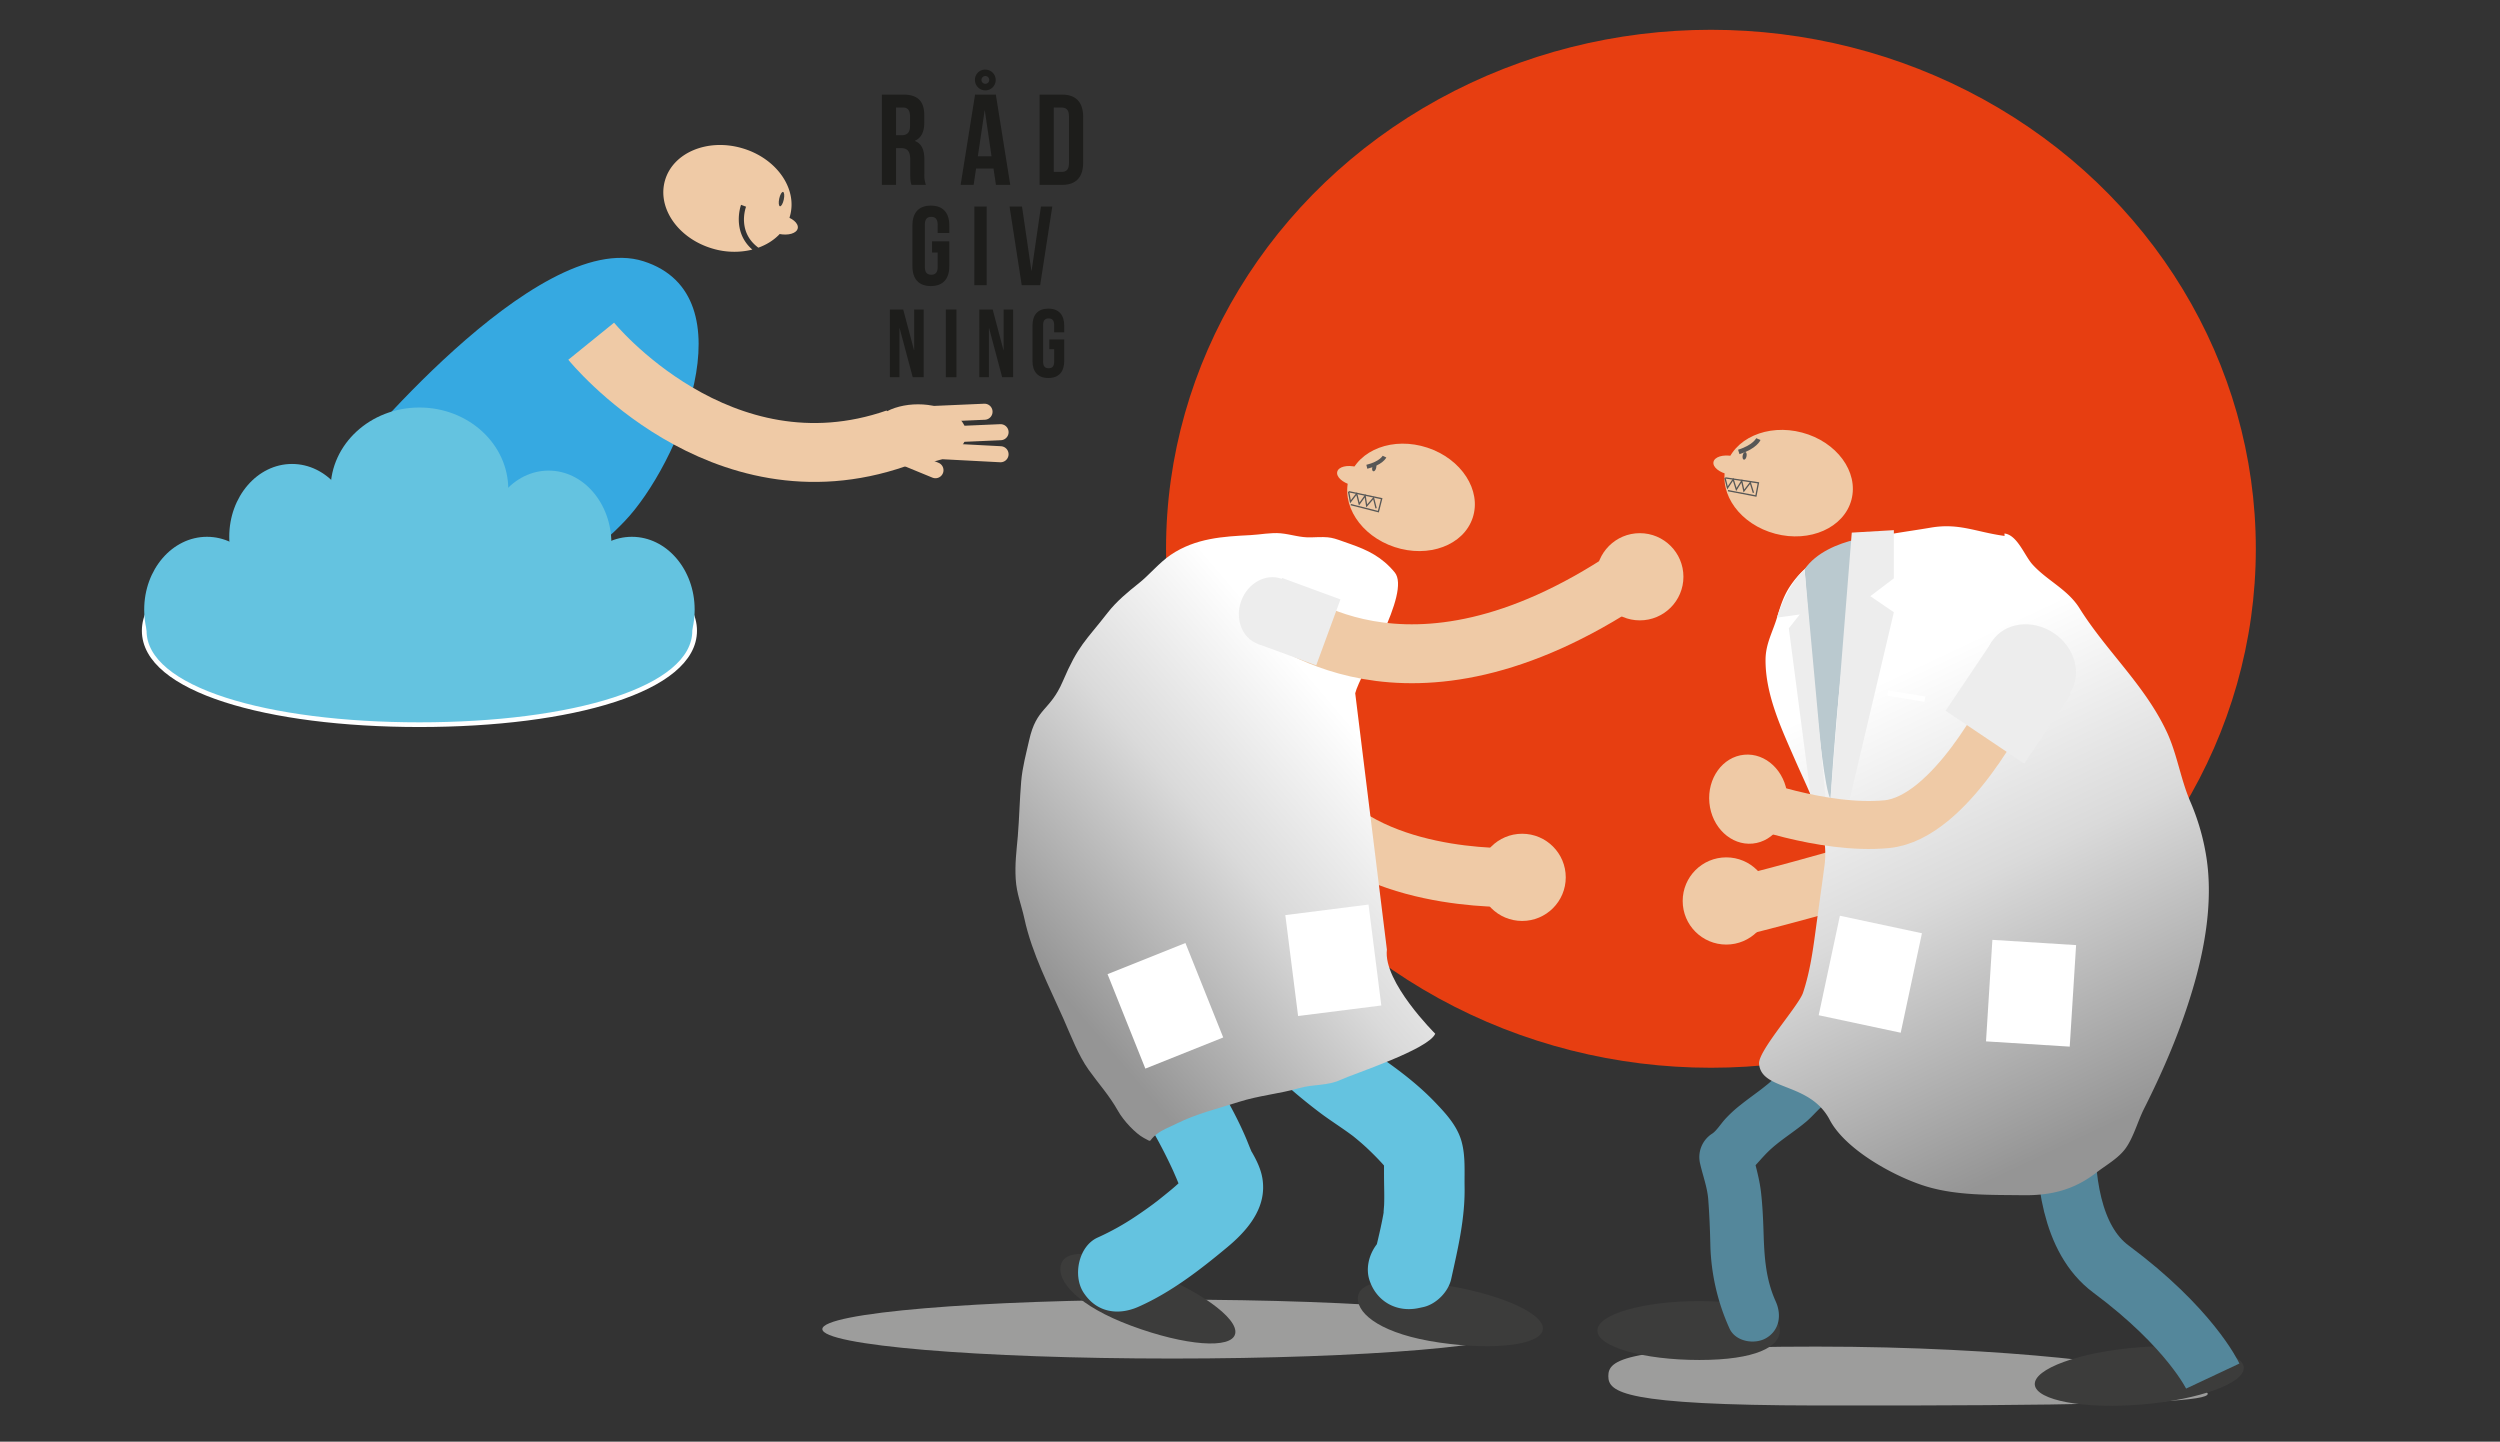 <svg id="Lag_1" data-name="Lag 1" xmlns="http://www.w3.org/2000/svg" xmlns:xlink="http://www.w3.org/1999/xlink" viewBox="0 0 1203.51 694.01"><rect x="0" y="0" width="1203.51" height="694.01" fill="#333333" stroke="none"/><defs><style>.cls-1{fill:#efcaa6;}.cls-2{fill:#e73e11;}.cls-3{fill:#9d9d9c;}.cls-4{fill:#3c3c3b;}.cls-14,.cls-15,.cls-17,.cls-18,.cls-20,.cls-22,.cls-5,.cls-9{fill:none;}.cls-20,.cls-22,.cls-5{stroke:#efcaa6;}.cls-14,.cls-15,.cls-17,.cls-18,.cls-20,.cls-22,.cls-23,.cls-5,.cls-9{stroke-miterlimit:10;}.cls-5,.cls-9{stroke-width:28.35px;}.cls-23,.cls-6{fill:#64c3e0;}.cls-7{fill:url(#Ikke-navngivet_forløb_5);}.cls-8{fill:#54879b;}.cls-9{stroke:#54879b;}.cls-10{fill:url(#Ikke-navngivet_forløb_5-2);}.cls-11{fill:#fff;}.cls-12{fill:#bac9cf;}.cls-13{fill:#ededed;}.cls-14,.cls-23{stroke:#fff;}.cls-14{stroke-width:2.58px;}.cls-15,.cls-17,.cls-18{stroke:#575756;}.cls-15{stroke-width:0.64px;}.cls-16{fill:#575756;}.cls-17{stroke-width:1.95px;}.cls-18{stroke-width:2.24px;}.cls-19{fill:#36a9e1;}.cls-20{stroke-linecap:round;stroke-width:7.73px;}.cls-21{fill:#1d1d1b;}.cls-22{stroke-width:23.1px;}.cls-23{stroke-width:2.26px;}</style><linearGradient id="Ikke-navngivet_forløb_5" x1="657.52" y1="356.79" x2="512.54" y2="480.5" gradientUnits="userSpaceOnUse"><stop offset="0" stop-color="#fff"/><stop offset="0.44" stop-color="#dadada"/><stop offset="1" stop-color="#959595"/></linearGradient><linearGradient id="Ikke-navngivet_forløb_5-2" x1="897.29" y1="332.11" x2="999.74" y2="549.25" xlink:href="#Ikke-navngivet_forløb_5"/></defs><title>dårligt arbejdsmiljø SVG</title><path class="cls-1" d="M357.12,71.3c-16.6-4.77-33.17,2.21-37,15.59s6.51,28.07,23.11,32.84a36.43,36.43,0,0,0,18.95.43c-10.09-8.78-5.49-21.43-5.43-21.56l2.41.91c-.19.49-4.4,12.12,5.92,19.72l0,0c7.41-2.67,13.14-8,15.19-15.13C384.07,90.76,373.72,76.06,357.12,71.3Z"/><ellipse class="cls-2" cx="823.65" cy="264.18" rx="262.31" ry="249.84"/><ellipse class="cls-3" cx="564.32" cy="639.83" rx="168.44" ry="14.18"/><path class="cls-3" d="M1042.89,662.44c10.66,7.85,90.61,14.6-168.44,14.17-93-.15-100.2-6.34-100.2-14.17s7.17-14.18,100.2-14.18S1036.59,657.79,1042.89,662.44Z"/><path class="cls-4" d="M856.84,640.53c0,7.83-11.66,14.17-38.75,14.17S769,648.36,769,640.53s22-14.18,49.06-14.18S856.84,632.7,856.84,640.53Z"/><path class="cls-4" d="M742.76,639.53c0,7.72-22.26,10.77-49.71,6.81s-39.38-13.45-39.37-21.18,12-10.77,39.4-6.81S742.77,631.8,742.76,639.53Z"/><path class="cls-4" d="M594.63,642.05c-1.63,7.55-24,5.85-50-3.81s-35.67-21.43-34-29,13.95-8,39.95,1.63S596.27,634.5,594.63,642.05Z"/><path class="cls-5" d="M732.77,422.36s-65,4-97.87-31"/><path class="cls-6" d="M540.85,515.69c-3.71-.73-4.57-.82-2.6-.27l-2.92-1.14c3,1.5-2.81-3-.57-.4.77.89,1.63,1.75,2.43,2.61,2.74,2.92-2-3,0,.08,2.42,3.67,4.74,7.42,7.18,11.08a242.62,242.62,0,0,1,20.4,36c.24.54,2.24,5.17,1.47,3.33-.52-1.23-.38-.9.4,1s1.46,3.54,2.24,5.28a17.08,17.08,0,0,0,1.76,3.43c.71,1.37.44.64-.83-2.2a10.89,10.89,0,0,1-.21-4.61,7.75,7.75,0,0,1,.74-3.24c-1,1.47-1.08,1.62-.26.47,1.7-1.95-1.88,1.75-2.3,2.15-2.33,2.2-4.83,4.22-7.33,6.24l-3.67,2.94.65-.51c-.68.52-1.35,1-2,1.52q-4.19,3.11-8.52,6a125,125,0,0,1-18.4,10.27c-9.29,4.09-12.15,18.35-6.94,26.44,6.2,9.62,16.52,11.32,26.45,6.94,15.71-6.94,29.69-17.77,42.81-28.7,8.43-7,16.88-16.38,17.23-28,.17-5.49-1.27-9.89-3.73-14.72-.38-.75-3-5.61-1.06-1.64-1.39-2.81-2.43-5.82-3.68-8.7-6.31-14.62-14.46-27.59-23-41s-18-28.7-35.77-29.28c-10.12-.34-19.79,9.12-19.33,19.33.48,10.75,8.49,19,19.33,19.33Z"/><path class="cls-6" d="M607.46,511.31A264.22,264.22,0,0,0,635.87,536c4.53,3.37,9.29,6.39,13.86,9.71,1.5,1.09,2.62,2,.5.31q1.82,1.42,3.59,2.92c2,1.66,3.87,3.37,5.72,5.15s3.78,3.75,5.58,5.7c.92,1,1.79,2.06,2.72,3,1.82,1.93-2-3.21-.46-.33l-1.12-2.67c.35,1.5.38,1.37.09-.4,0-3.54-.09.55-.08,1.32,0,3.17,0,6.34.05,9.52s.14,6.59,0,9.89c0,.34-.55,6.2,0,2.07-.19,1.51-.49,3-.78,4.51-1.2,6.3-2.83,12.51-4.21,18.77l13.5-13.5-2.08.45c-9.89,2.14-16.59,14.22-13.5,23.77,3.38,10.43,13.18,15.8,23.78,13.5l2.08-.44c6.22-1.35,12.13-7.3,13.5-13.51,3.27-14.84,6.72-29.2,6.45-44.52-.12-7.16.49-14.72-1.46-21.71-2-7.25-7.15-13-12.2-18.29-8.82-9.34-19.12-17-29.69-24.18-1.42-1-2.83-1.95-4.22-3-.33-.24-4.77-3.63-1.45-1q-3.26-2.55-6.39-5.25c-5.13-4.39-10-9.06-14.79-13.83-7.18-7.14-20.27-7.7-27.34,0s-7.66,19.72,0,27.34Z"/><path class="cls-5" d="M976.56,370.45S952.94,403,914,414.9c-47.72,14.59-82.51,22.76-82.51,22.76"/><circle class="cls-1" cx="831.04" cy="433.73" r="20.99"/><circle class="cls-1" cx="732.77" cy="422.36" r="20.99"/><circle class="cls-1" cx="789.42" cy="277.66" r="20.99"/><path class="cls-7" d="M667.66,457.17c-1.92,15.49,23.27,40.47,23.27,40.47-3.23,7.58-39.31,19.28-45.21,22.06-6.68,3.15-13.29,2.14-20.16,4.1-9.74,2.79-19.46,3.56-29.22,6.68-10.29,3.29-20.3,5.62-30.21,10.57-3.27,1.64-6.23,2.61-9.26,4.91-4.51,3.43-1.69,4.25-6.21,1.86-4-2.14-9.79-8.3-12.39-12.93-4.38-7.77-9.25-12.95-14.2-19.9s-8.49-16.32-12.1-24.51c-6.84-15.52-15.12-31.18-18.83-48.28-1.45-6.71-3.75-11.91-4.17-19-.44-7.45.36-13.26,1-20.54.73-8.82.88-17.51,1.63-26.4.58-6.89,2.36-13.33,3.86-20,3.52-15.75,10-13.9,16.14-28.19,7.53-17.62,10.89-19.28,21.63-33.1,4.27-5.49,9.82-10.08,14.95-14.14s9.93-10,15.41-13.72c11.94-8.09,25.32-8.84,38.4-9.5,4.72-.24,9.88-1.32,14.58-.87,5.1.49,9.39,2.15,14.64,1.95,10-.37,9.32-.14,18.88,3.21,8.23,2.89,15.15,6.16,21.32,13.63,8.1,9.81-16.83,49-19,58.2"/><path class="cls-8" d="M888,492.51c-4.17,1.57-7.74,3.53-10.66,6.94-1.27,1.47-2.25,3.07-3.46,4.57,1.58-2-1.09.92-.11.25-2.91,2-6.21,3.34-9.1,5.4a76.66,76.66,0,0,0-9.57,8.53c-5.16,5.14-11.3,9-17,13.57a60.26,60.26,0,0,0-7.8,7.18c-1.84,2.08-4.09,5.49-5.93,6.71a13.4,13.4,0,0,0-5.92,14.56c1.3,5.76,3.46,11.32,3.91,17.24.54,7.1.83,14.18,1,21.3a103.44,103.44,0,0,0,9.24,40.79c2.86,6.34,12.07,7.87,17.63,4.62,6.52-3.81,7.5-11.26,4.62-17.63-4.91-10.87-5.51-21.73-5.87-33.43-.21-6.49-.5-13-1.26-19.44-.82-7-2.91-13.47-4.45-20.3l-5.92,14.55c6.33-4.22,10.12-10.36,15.76-15.3,5.19-4.55,11.13-8.17,16.4-12.64,2.88-2.43,5.26-5.4,8.14-7.83a40.49,40.49,0,0,1,6.54-4.07,34.55,34.55,0,0,0,8.41-6.45,56.6,56.6,0,0,0,3.53-4.6c.88-1.24,1-1.33.19-.28q2.34-2.13-1.48.61c6.51-2.44,11-8.7,9-15.85-1.71-6.25-9.3-11.46-15.85-9Z"/><ellipse class="cls-4" cx="1029.84" cy="662.44" rx="50.47" ry="13.78" transform="translate(-51.2 87.33) rotate(-4.74)"/><path class="cls-9" d="M1001.73,489.75s-23.7,92.79,14.45,121.14,49.05,51.55,49.05,51.55"/><path class="cls-10" d="M965,258c-13.76-1.86-21.77-6.33-35.5-4-23.63,4.09-52.36,5.6-67.53,27.87-3.38,4.95-4.87,9.93-6.5,15.38-2.09,7-5.47,12.62-5.53,20.25-.13,17,7.75,33.48,14.35,48.62,6.86,15.72,16.34,32.94,14.06,50.34-1.34,10.16-2.8,20.31-4.17,30.46-1.46,10.85-2.82,20.8-6.2,31-2.1,6.3-21.64,27.94-21.16,34.15,1,13.15,24.39,8.7,34,27,7.56,14.44,31.25,27.4,46.24,32s31.38,4.1,46.86,4.31c13.49.18,24.56-2.61,35.23-10.85,4.64-3.59,10.58-6.85,14.06-11.62,3.84-5.27,5.92-13.14,8.86-19,9.49-18.85,17.38-37.23,23.42-57.43s9.93-42.82,6.69-63.71a110.13,110.13,0,0,0-8-27.43c-4.46-10.64-6.18-22.43-11-32.83-10.61-22.71-29.16-39-42.11-59.72-5.75-9.18-15.69-13.31-22.71-21.15-3.75-4.19-7.24-14.13-13.4-14.81"/><rect class="cls-11" x="957.55" y="453.7" width="40.38" height="48.97" transform="translate(31.88 -60.32) rotate(3.59)"/><rect class="cls-11" x="540.81" y="459.78" width="40.38" height="48.97" transform="translate(-139.74 243.03) rotate(-21.81)"/><rect class="cls-11" x="621.7" y="437.75" width="40.38" height="48.97" transform="translate(-53.03 84.39) rotate(-7.22)"/><rect class="cls-11" x="880.19" y="444.51" width="40.38" height="48.97" transform="translate(117.63 -177.49) rotate(12.04)"/><path class="cls-12" d="M868.73,274.08S876,375.72,881.21,384.7c0,0,7.28-120.79,19.17-124.33S879.75,257.78,868.73,274.08Z"/><polygon class="cls-13" points="911.71 255.22 911.71 278.41 900.38 287 911.71 294.74 890.47 384.7 881.21 384.7 891.45 256.4 911.71 255.22"/><path class="cls-13" d="M868.73,274.08,878.83,384,872,385.41l-10.85-82.94,5.26-6.66-11,1.51S859.89,282.2,868.73,274.08Z"/><line class="cls-14" x1="908.8" y1="333.65" x2="926.65" y2="336.58"/><ellipse class="cls-1" cx="375.82" cy="108.17" rx="4.51" ry="8.38" transform="translate(192.08 453.39) rotate(-78.03)"/><path class="cls-5" d="M611.61,293.51c3.87,0,63.81,57,172.68-15.85"/><ellipse class="cls-13" cx="611.31" cy="294.34" rx="16.69" ry="14.65" transform="translate(124.13 766.56) rotate(-69.82)"/><rect class="cls-13" x="608.52" y="284.33" width="33.82" height="29.94" transform="translate(128.73 783.06) rotate(-69.82)"/><ellipse class="cls-1" cx="679.3" cy="239.45" rx="25.19" ry="31.27" transform="translate(238.54 809.12) rotate(-71.69)"/><ellipse class="cls-1" cx="651.86" cy="229.15" rx="4.51" ry="8.38" transform="translate(269.12 804.43) rotate(-75.73)"/><polyline class="cls-15" points="649.2 236.67 650.12 241.56 653.11 237.67 654.34 242.63 657.17 238.7 657.93 243.55 661.23 239.73 662.46 244.7"/><polyline class="cls-15" points="650.27 242.93 663.55 246.31 665.14 240.06 649.42 236.73"/><ellipse class="cls-16" cx="661.54" cy="225.05" rx="1.85" ry="0.95" transform="translate(280.4 810.73) rotate(-75.73)"/><path class="cls-17" d="M666.51,219.82S665,223,658,224.71"/><ellipse class="cls-1" cx="861.1" cy="232.61" rx="25.19" ry="31.27" transform="translate(415.53 1005.31) rotate(-75.15)"/><ellipse class="cls-1" cx="833.1" cy="223.98" rx="4.51" ry="8.38" transform="translate(456.85 1000.29) rotate(-79.19)"/><polyline class="cls-15" points="830.4 230.02 831.61 234.85 834.36 230.78 835.88 235.66 838.47 231.56 839.52 236.36 842.59 232.35 844.11 237.23"/><polyline class="cls-15" points="831.85 236.2 845.31 238.77 846.51 232.44 830.62 230.07"/><ellipse class="cls-16" cx="839.85" cy="219.45" rx="1.85" ry="0.95" transform="translate(466.79 1003.24) rotate(-79.19)"/><path class="cls-18" d="M846.49,211.38s-1.55,3.71-9.44,6.19"/><ellipse class="cls-4" cx="375.05" cy="96.24" rx="3.52" ry="1.12" transform="matrix(0.21, -0.98, 0.98, 0.21, 203.14, 443.19)"/><path class="cls-19" d="M166.36,223.35s91.82-114,143.37-97.6,16.75,98.22-9,125.14c-51.55,53.87-122.42,53.87-122.42,53.87Z"/><path class="cls-5" d="M284.6,164.26S346.46,240.61,431.51,211"/><ellipse class="cls-1" cx="441.96" cy="208.78" rx="23.2" ry="14.14"/><line class="cls-20" x1="433.58" y1="219.47" x2="450.34" y2="226.36"/><line class="cls-20" x1="448.64" y1="216.94" x2="481.67" y2="218.67"/><line class="cls-20" x1="448.63" y1="209.5" x2="481.68" y2="208.06"/><line class="cls-20" x1="440.92" y1="199.66" x2="473.96" y2="198.21"/><path class="cls-21" d="M438.81,89c-.37-1.11-.62-1.8-.62-5.33V76.83c0-4-1.37-5.53-4.47-5.53h-2.36V89h-6.83V45.54h10.31c7.07,0,10.11,3.29,10.11,10V59c0,4.47-1.42,7.33-4.47,8.75v.13C443.9,69.25,445,72.48,445,77v6.71a12.81,12.81,0,0,0,.74,5.27Zm-7.45-37.24V65.1H434c2.54,0,4.1-1.12,4.1-4.6V56.22c0-3.1-1.06-4.47-3.48-4.47Z"/><path class="cls-21" d="M486.34,89h-6.89l-1.18-7.88h-8.38L468.71,89h-6.26l6.95-43.45h10Zm-12-55.49a5,5,0,1,1-5,5A4.9,4.9,0,0,1,474.36,33.5Zm-3.6,41.71h6.58l-3.22-22H474Zm3.6-34.88a1.87,1.87,0,1,0-1.86-1.86A1.83,1.83,0,0,0,474.36,40.33Z"/><path class="cls-21" d="M500.46,45.54h10.8c6.83,0,10.18,3.79,10.18,10.74v22c0,6.95-3.35,10.73-10.18,10.73h-10.8Zm6.83,6.21v31h3.84c2.18,0,3.48-1.12,3.48-4.22V56c0-3.1-1.3-4.22-3.48-4.22Z"/><path class="cls-21" d="M448.69,116.19H457v12c0,6.06-3,9.52-8.88,9.52s-8.87-3.46-8.87-9.52V108.5c0-6.06,3-9.52,8.87-9.52s8.88,3.46,8.88,9.52v3.68H451.4v-4.05c0-2.71-1.19-3.74-3.09-3.74s-3.08,1-3.08,3.74v20.45c0,2.7,1.19,3.68,3.08,3.68s3.09-1,3.09-3.68v-7h-2.71Z"/><path class="cls-21" d="M469.07,99.41H475v37.88h-5.95Z"/><path class="cls-21" d="M496.52,130.31h.11l4.49-30.9h5.46l-5.84,37.88h-8.88L486,99.41h6Z"/><path class="cls-21" d="M505.15,163.43h7.17v10.34c0,5.22-2.61,8.2-7.64,8.2s-7.64-3-7.64-8.2v-17c0-5.22,2.61-8.2,7.64-8.2s7.64,3,7.64,8.2V160h-4.84v-3.5c0-2.33-1-3.21-2.66-3.21s-2.66.88-2.66,3.21V174.1c0,2.33,1,3.17,2.66,3.17s2.66-.84,2.66-3.17v-6h-2.33Z"/><path class="cls-21" d="M455.31,149h5.13V181.6h-5.13Z"/><path class="cls-21" d="M433.09,158H433V181.6h-4.62V149h6.43L440,168.5h.09V149h4.57V181.6h-5.27Z"/><path class="cls-21" d="M476.16,158h-.09V181.6h-4.62V149h6.43l5.18,19.52h.09V149h4.57V181.6h-5.27Z"/><path class="cls-22" d="M966.73,337.64s-27.54,56.19-58.5,59.13S839,385,839,385"/><ellipse class="cls-1" cx="841.69" cy="384.7" rx="18.86" ry="21.48" transform="translate(-32.58 81.24) rotate(-5.42)"/><ellipse class="cls-13" cx="977.74" cy="321.23" rx="19.76" ry="22.51" transform="translate(165.96 953.84) rotate(-56.12)"/><rect class="cls-13" x="943.93" y="317.97" width="45.61" height="40.38" transform="translate(352.71 -481.53) rotate(33.88)"/><path class="cls-23" d="M334.4,303.64c0,28.34-59.31,45.22-132.49,45.22S69.43,332,69.43,303.64s59.31-51.32,132.48-51.32S334.4,275.29,334.4,303.64Z"/><ellipse class="cls-6" cx="99.64" cy="293.48" rx="30.22" ry="35.06"/><ellipse class="cls-6" cx="304.19" cy="293.48" rx="30.22" ry="35.06"/><ellipse class="cls-6" cx="140.58" cy="258.41" rx="30.22" ry="35.06"/><ellipse class="cls-6" cx="264.11" cy="261.61" rx="30.22" ry="35.06"/><ellipse class="cls-6" cx="201.91" cy="235.58" rx="42.78" ry="39.4"/></svg>